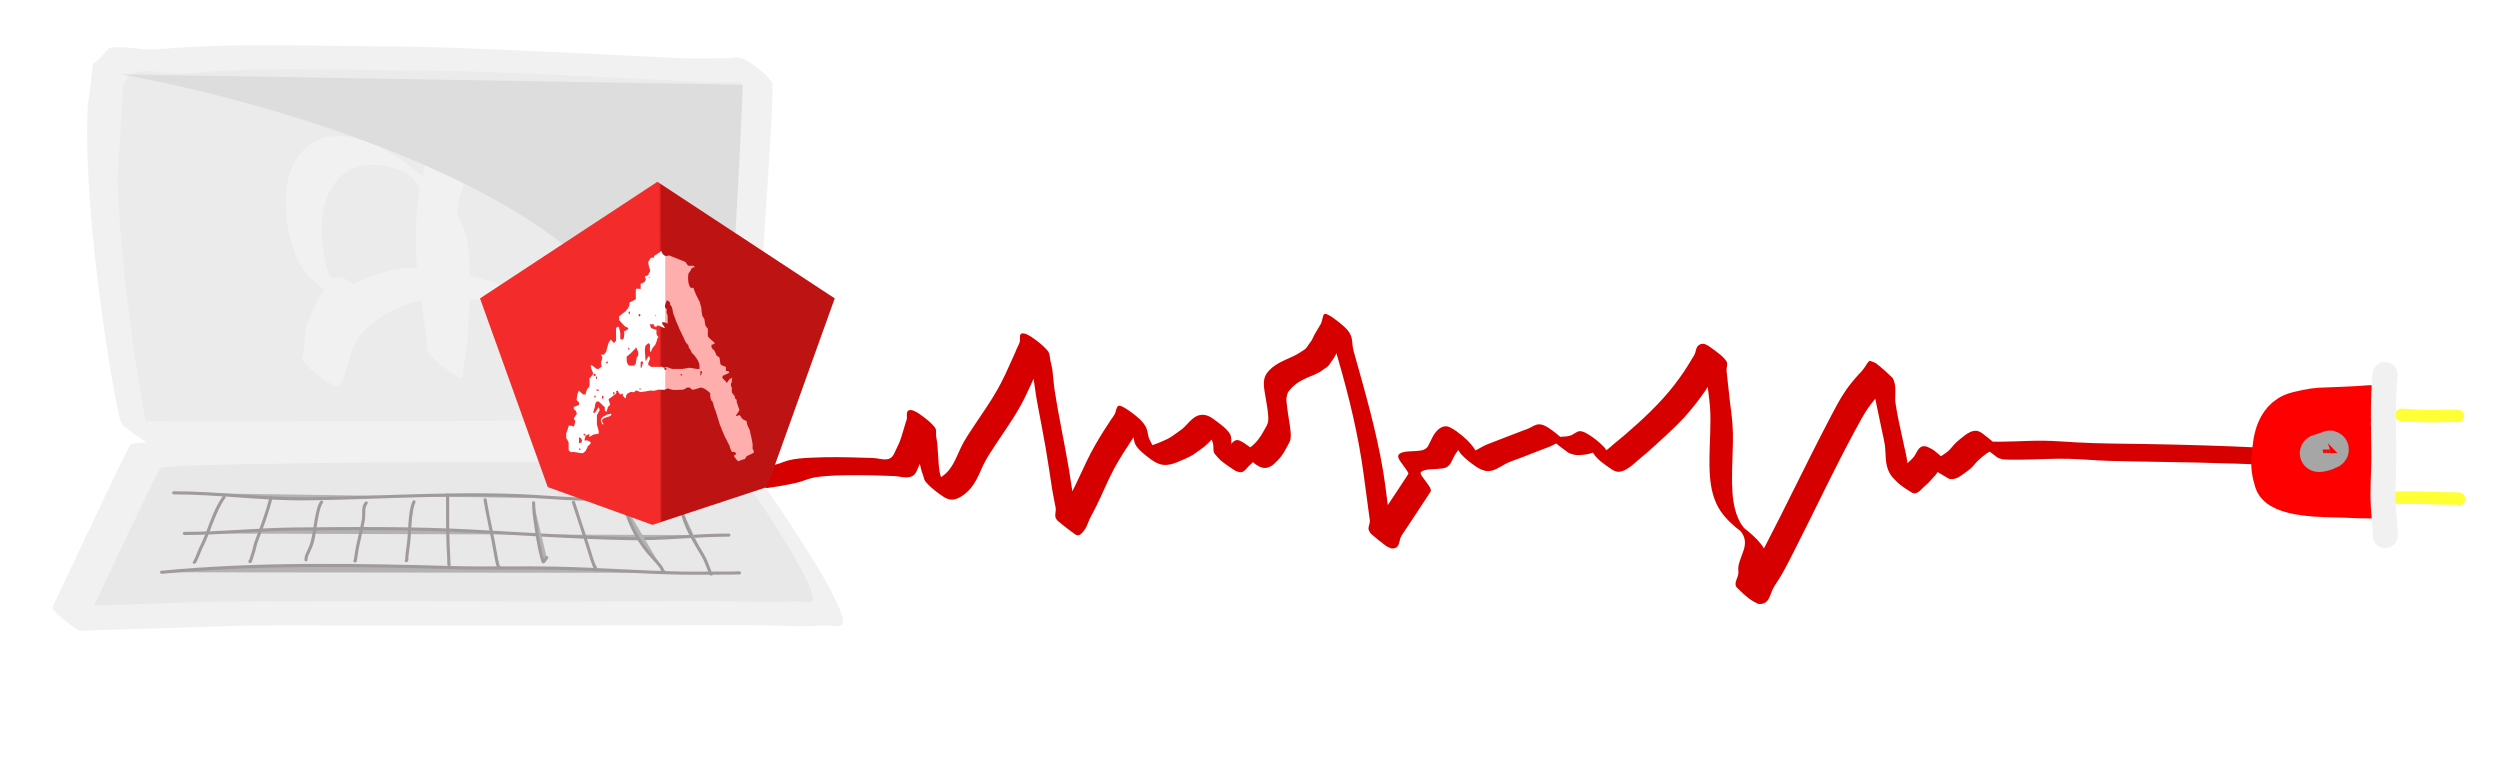 <?xml version="1.0" encoding="UTF-8" standalone="no"?>
<!DOCTYPE svg PUBLIC "-//W3C//DTD SVG 1.1//EN" "http://www.w3.org/Graphics/SVG/1.1/DTD/svg11.dtd">
<!-- Created with Vectornator (http://vectornator.io/) -->
<svg height="100%" stroke-miterlimit="10" style="fill-rule:nonzero;clip-rule:evenodd;stroke-linecap:round;stroke-linejoin:round;" version="1.1" viewBox="0 0 800 250" width="100%" xml:space="preserve" xmlns="http://www.w3.org/2000/svg" xmlns:xlink="http://www.w3.org/1999/xlink">
<defs>
<filter color-interpolation-filters="sRGB" filterUnits="userSpaceOnUse" height="134.044" id="Filter" width="225.316" x="24.873" y="12.466">
<feDropShadow dx="-3.61999e-06" dy="1" flood-color="#000000" flood-opacity="0.631" in="SourceGraphic" result="Shadow" stdDeviation="1.5"/>
</filter>
<filter color-interpolation-filters="sRGB" filterUnits="userSpaceOnUse" height="10.398" id="Filter_2" width="28.112" x="763.439" y="128.772">
<feDropShadow dx="-3.61999e-06" dy="1" flood-color="#000000" flood-opacity="0.631" in="SourceGraphic" result="Shadow" stdDeviation="1.5"/>
</filter>
<filter color-interpolation-filters="sRGB" filterUnits="userSpaceOnUse" height="10.442" id="Filter_3" width="29.459" x="762.42" y="155.235">
<feDropShadow dx="-3.61999e-06" dy="1" flood-color="#000000" flood-opacity="0.631" in="SourceGraphic" result="Shadow" stdDeviation="1.5"/>
</filter>
<filter color-interpolation-filters="sRGB" filterUnits="userSpaceOnUse" height="75.736" id="Filter_4" width="266.984" x="9.773" y="140.148">
<feDropShadow dx="-2.53399e-05" dy="7" flood-color="#000000" flood-opacity="0.631" in="SourceGraphic" result="Shadow" stdDeviation="3.5"/>
</filter>
<filter color-interpolation-filters="sRGB" filterUnits="userSpaceOnUse" height="116.434" id="Filter_5" width="204.992" x="35.723" y="21.784">
<feDropShadow dx="-3.61999e-06" dy="1" flood-color="#bebebe" flood-opacity="0.631" in="SourceGraphic" result="Shadow" stdDeviation="1.5"/>
</filter>
<filter color-interpolation-filters="sRGB" filterUnits="userSpaceOnUse" height="48.64" id="Filter_6" width="51.607" x="717.396" y="121.265">
<feDropShadow dx="-3.61999e-06" dy="1" flood-color="#000000" flood-opacity="0.631" in="SourceGraphic" result="Shadow" stdDeviation="1.5"/>
</filter>
<filter color-interpolation-filters="sRGB" filterUnits="userSpaceOnUse" height="65.578" id="Filter_7" width="14.727" x="755.552" y="113.845">
<feDropShadow dx="-3.61999e-06" dy="1" flood-color="#000000" flood-opacity="0.631" in="SourceGraphic" result="Shadow" stdDeviation="1.5"/>
</filter>
<linearGradient gradientTransform="matrix(0.883 0 0 0.924 81.318 34.374)" gradientUnits="userSpaceOnUse" id="LinearGradient" x1="83.504" x2="211.471" y1="88.823" y2="88.562">
<stop offset="0.495" stop-color="#f32b2b"/>
<stop offset="0.502" stop-color="#be1313"/>
</linearGradient>
<filter color-interpolation-filters="sRGB" filterUnits="userSpaceOnUse" height="115.78" id="Filter_8" width="119.508" x="150.605" y="56.173">
<feDropShadow dx="-3.61999e-06" dy="1" flood-color="#000000" flood-opacity="0.631" in="SourceGraphic" result="Shadow" stdDeviation="1.5"/>
</filter>
<clipPath id="TextBounds">
<rect height="131.612" width="137.091" x="139.818" y="57.448"/>
</clipPath>
<linearGradient gradientTransform="matrix(1 0 0 1 75.179 32.136)" gradientUnits="userSpaceOnUse" id="LinearGradient_2" x1="64.639" x2="201.73" y1="91.118" y2="91.118">
<stop offset="0.532" stop-color="#ffffff"/>
<stop offset="0.534" stop-color="#ffaeae"/>
</linearGradient>
</defs>
<g id="Слой-1">
<path d="M424.094 100.438C423.698 100.388 423.508 100.829 423.406 101.125C423.161 101.835 423.092 102.613 422.812 103.312C422.652 103.715 422.409 104.064 422.188 104.438C421.667 105.316 421.116 106.198 420.625 107.094C420.305 107.678 420.098 108.307 419.75 108.875C419.468 109.335 419.122 109.745 418.812 110.188C418.506 110.626 418.252 111.119 417.875 111.5C417.519 111.86 417.071 112.085 416.656 112.375C415.814 112.964 414.9 113.5 413.969 113.938C410.838 115.409 407.319 116.61 405.281 119.594C403.878 121.648 404.543 124.401 404.906 126.688C405.195 128.505 405.559 130.325 405.75 132.156C405.845 133.069 405.913 134.024 405.781 134.938C405.633 135.966 404.973 136.819 404.5 137.719C403.457 139.705 401.946 141.832 400.062 143.156C399.061 142.378 398.027 141.674 396.906 141.094C395.611 140.424 394.78 141.11 394 142.031C393.992 140.913 394.145 139.762 393.531 138.781C393.013 137.953 392.245 137.165 391.531 136.562C390.399 135.608 389.215 134.722 388 133.875C387.308 133.392 386.378 132.9 385.5 132.781C382.068 132.316 380.541 135.427 378.281 137.281C377.612 137.83 376.857 138.305 376.156 138.812C375.386 139.371 374.627 139.933 373.781 140.375C372.875 140.85 371.902 141.205 370.969 141.625C370.233 141.956 369.487 142.196 368.75 142.438C368.408 141.823 368.107 141.184 367.812 140.562C367.264 139.407 367.335 138.077 366.812 136.906C365.946 134.964 363.779 133.231 362.156 132.031C361.417 131.484 360.667 130.968 359.875 130.5C359.428 130.235 358.96 130.013 358.469 129.844C358.317 129.791 358.127 129.816 357.969 129.844C357.338 129.956 357.058 131.619 356.875 132.125C356.586 132.925 355.965 133.611 355.5 134.312C354.694 135.531 353.904 136.733 353.125 137.969C351.209 141.007 349.41 144.139 347.844 147.375C346.258 150.651 344.802 153.972 343.156 157.219C342.802 154.819 342.434 152.422 342.031 150.031C340.612 141.611 338.77 133.284 337.469 124.844C337.147 122.755 337.06 120.624 336.781 118.531C336.625 117.361 336.282 116.247 336.062 115.094C335.96 114.555 335.98 114.002 335.844 113.469C335.689 112.862 335.371 112.329 334.938 111.875C334.296 111.203 333.616 110.536 332.906 109.938C332.069 109.232 331.181 108.593 330.281 107.969C329.85 107.669 329.4 107.406 328.938 107.156C328.43 106.882 327.722 106.626 327.125 106.688C326.676 106.734 326.47 107.058 326.406 107.469C326.312 108.073 326.469 108.682 326.344 109.281C326.195 109.995 325.699 110.804 325.406 111.469C325.262 111.796 325.144 112.141 325 112.469C324.711 113.124 324.417 113.784 324.125 114.438C322.583 117.89 321.047 121.36 319.188 124.656C316.912 128.689 314.211 132.456 311.656 136.312C310.195 138.519 308.675 140.732 307.531 143.125C306.344 145.609 305.393 148.262 303.656 150.438C302.959 151.311 302.066 152.06 301.125 152.719C301 152.169 300.779 151.648 300.688 151.094C300.071 147.363 300.316 143.517 299.594 139.812C299.384 138.738 299.866 137.594 299.062 136.656C298.545 136.053 298.038 135.457 297.438 134.938C296.362 134.007 295.224 133.164 294.062 132.344C293.61 132.024 293.088 131.782 292.594 131.531C292.067 131.264 291.237 131.054 290.688 131.375C289.845 131.866 290.38 133.481 290.125 134.281C289.958 134.806 289.788 135.318 289.625 135.844C289.048 137.704 288.581 139.588 287.875 141.406C287.49 142.398 286.964 143.314 286.531 144.281C285.935 145.613 285.451 146.74 283.844 146.969C282.696 147.132 281.513 146.787 280.375 146.656C279.017 146.5 277.613 146.514 276.25 146.469C270.626 146.282 264.997 146.175 259.375 146.469C256.968 146.594 254.429 146.729 252.094 147.375C251.179 147.628 250.305 148.014 249.406 148.312C248.448 148.631 247.454 148.847 246.469 149.062C242.539 149.921 238.511 150.408 234.531 150.969C234.273 151.28 235.62 152.819 237.531 154.406C239.442 155.993 241.21 157.03 241.469 156.719C245.463 156.156 249.463 155.674 253.406 154.812C254.407 154.594 255.433 154.386 256.406 154.062C257.952 153.549 259.34 152.963 260.969 152.719C265.389 152.055 269.917 152.08 274.375 152.062C278.32 152.047 282.246 152.19 286.188 152.344C288.068 152.417 290.233 153.27 292 152.312C293.15 151.689 293.417 150.394 293.969 149.312C294.12 149.017 294.208 148.705 294.344 148.406C294.627 149.469 294.777 150.551 295.219 151.594C295.593 152.478 295.595 153.451 296.25 154.219C297.801 156.037 299.755 157.482 301.719 158.844C302.508 159.391 303.491 159.83 304.469 159.875C305.666 159.931 306.804 159.386 307.781 158.75C309.76 157.462 311.204 155.754 312.344 153.688C312.688 153.063 313.042 152.334 313.344 151.688C313.803 150.704 314.219 149.698 314.688 148.719C315.263 147.515 315.949 146.384 316.656 145.25C319.807 140.201 323.416 135.439 326.344 130.25C327.503 128.195 328.51 126.078 329.5 123.938C329.921 123.027 330.33 122.101 330.75 121.188C331.13 123.591 331.398 126.004 331.844 128.406C332.761 133.345 333.724 138.271 334.594 143.219C335.361 147.584 335.964 151.968 336.656 156.344C336.984 158.416 337.44 160.467 337.812 162.531C337.983 163.477 337.55 164.46 337.719 165.406C337.738 165.517 337.755 165.623 337.812 165.719C338.015 166.057 338.199 166.433 338.5 166.688C340.291 168.204 342.155 169.633 344.062 171C344.312 171.179 344.793 171.351 345.156 171.281C345.867 171.145 346.822 169.949 347.188 169.375C347.796 168.419 348.151 167.316 348.594 166.281C348.968 165.409 349.465 164.59 349.906 163.75C350.174 163.241 350.431 162.734 350.688 162.219C352.718 158.141 354.416 153.895 356.562 149.875C358.413 146.41 360.62 143.193 362.75 139.906C362.901 140.732 362.943 141.59 363.375 142.344C363.817 143.115 364.541 143.911 365.156 144.469C365.981 145.217 366.86 145.924 367.75 146.594C368.985 147.523 370.42 148.486 372 148.719C374.096 149.028 376.13 148.186 378 147.344C378.939 146.921 379.931 146.54 380.844 146.062C381.981 145.467 382.958 144.679 384 143.938C384.377 143.669 385 143.246 385.375 142.938C386.231 142.235 386.99 141.445 387.75 140.656C387.918 141.173 388.128 141.685 388.219 142.188C388.409 143.242 388.03 144.437 388.812 145.344C389.469 146.105 390.098 146.894 390.875 147.531C392.244 148.653 393.737 149.626 395.219 150.594C395.528 150.795 396.188 151.013 396.625 151.094C398.004 151.348 398.774 150.005 399.594 149.156C399.99 148.746 400.47 148.438 400.844 148C400.881 147.956 400.932 147.921 400.969 147.875C401.225 148.065 401.427 148.317 401.688 148.5C403.074 149.471 404.369 150.133 406.031 149.5C407.386 148.984 408.344 147.838 409.312 146.812C410.539 145.514 411.286 143.999 412.125 142.438C412.5 141.74 412.857 141.215 412.969 140.438C413.141 139.239 412.997 137.973 412.844 136.781C412.513 134.209 411.964 131.68 411.75 129.094C411.713 128.648 411.588 128.196 411.625 127.75C411.676 127.126 411.839 126.512 412 125.906C412.129 125.421 412.875 124.599 413.219 124.219C414.379 122.934 415.863 122.032 417.406 121.281C419.067 120.474 420.871 119.892 422.469 118.969C422.917 118.709 423.294 118.36 423.719 118.062C424.146 117.763 424.633 117.527 425 117.156C425.386 116.766 425.654 116.262 425.969 115.812C426.281 115.366 426.622 114.933 426.906 114.469C427.187 114.011 427.414 113.521 427.656 113.031C427.897 113.865 428.135 114.698 428.375 115.531C431.833 127.518 434.76 139.683 436.406 152.062C437.047 156.878 437.701 161.716 438.344 166.531C438.474 167.508 437.551 168.971 438.094 169.844C438.322 170.211 438.522 170.618 438.844 170.906C440.3 172.209 441.834 173.435 443.406 174.594C443.889 174.949 444.455 175.157 445 175.406C445.369 175.575 445.841 175.537 446.219 175.438C448.087 174.944 447.616 172.822 448.438 171.5C449.045 170.523 449.707 169.583 450.344 168.625C452.227 165.793 454.097 162.933 455.969 160.094C456.587 159.155 457.213 158.232 457.812 157.281C457.894 157.152 457.893 157.023 457.875 156.875C457.804 156.309 457.457 155.778 457.156 155.312C456.52 154.329 455.743 153.442 455.094 152.469C454.923 152.213 454.785 151.95 454.625 151.688C454.618 151.638 454.628 151.625 454.625 151.594C454.615 151.473 454.577 151.266 454.656 151.156C454.917 150.795 455.405 150.596 455.875 150.469C457.494 150.029 459.229 150.184 460.875 149.969C461.447 149.894 462.055 149.863 462.594 149.656C463.01 149.496 463.353 149.201 463.688 148.906C464.167 148.483 464.501 147.623 464.781 147.062C465.318 145.988 465.905 144.928 466.656 144C466.902 144.509 467.253 145.021 467.625 145.406C468.219 146.023 468.842 146.64 469.5 147.188C470.381 147.92 471.308 148.598 472.25 149.25C473.193 149.903 474.287 150.495 475.438 150.688C478.042 151.124 480.2 149.14 482.406 148.125C483.963 147.409 485.621 146.902 487.219 146.281C489.659 145.334 492.078 144.35 494.531 143.438C495.144 143.21 495.758 143.007 496.344 142.719C496.864 142.463 497.407 142.156 497.969 141.906C499.236 142.897 500.486 143.903 501.812 144.812C502.198 145.077 502.684 145.187 503.125 145.344C503.97 145.644 504.991 145.649 505.875 145.594C507.286 145.506 508.506 145.282 509.719 144.844C510.394 145.842 511.164 146.771 512.094 147.531C513.272 148.494 514.513 149.378 515.781 150.219C516.299 150.562 517.05 150.904 517.719 150.969C518.639 151.058 519.686 150.593 520.469 150.156C522.078 149.257 523.423 147.847 524.844 146.688C525.48 146.168 526.127 145.629 526.75 145.094C528.891 143.253 530.961 141.326 533.031 139.406C535.152 137.439 537.249 135.464 539.188 133.312C541.525 130.718 543.653 127.953 545.656 125.094C545.953 124.671 546.19 124.211 546.469 123.781C546.731 125.871 547.022 127.967 547.188 130.062C547.396 132.702 547.355 135.356 547.281 138C547.179 141.644 546.982 145.291 547.031 148.938C547.088 153.12 547.507 157.483 549.312 161.312C550.704 164.263 552.945 166.618 555.406 168.719C555.914 169.152 556.436 169.536 556.969 169.938C556.991 169.962 556.986 169.984 557 170C557.046 170.054 557.081 170.101 557.125 170.156C557.246 170.309 557.362 170.461 557.469 170.625C557.83 171.183 558.098 171.789 558.25 172.438C558.799 174.783 557.59 176.907 556.875 179.062C556.58 179.952 556.318 180.742 556.25 181.688C556.193 182.48 556.393 183.15 556.219 183.906C555.987 184.91 555.344 185.921 555.375 186.969C555.386 187.328 555.561 187.785 555.812 188.031C557.053 189.248 558.315 190.466 559.688 191.531C560.509 192.169 561.458 192.633 562.375 193.125C562.587 193.239 562.966 193.289 563.219 193.281C566.205 193.189 566.314 190.399 567.375 188.344C568.142 186.857 569.197 185.517 570.031 184.062C571.761 181.045 573.299 177.912 574.875 174.812C581.24 162.297 587.186 149.551 593.906 137.219C595.16 134.918 596.405 132.56 597.906 130.406C598.576 129.446 599.34 128.514 600.094 127.594C600.232 128.26 600.367 128.931 600.5 129.594C601.092 132.544 601.725 135.461 602.344 138.406C602.61 139.672 602.949 140.967 603.125 142.25C603.559 145.413 603.079 148.698 604.781 151.562C604.936 151.823 605.401 152.518 605.594 152.719C606.328 153.485 607.044 154.309 607.875 154.969C609.086 155.93 610.411 156.769 611.719 157.594C612.051 157.804 612.558 157.922 612.969 157.844C613.951 157.658 614.81 156.615 615.469 155.969C615.97 155.477 616.517 155.039 617.031 154.562C617.682 153.959 618.21 153.243 618.812 152.594C619.187 152.191 619.546 151.84 619.844 151.375C619.919 151.257 619.991 151.126 620.062 151C620.153 151.063 620.217 151.162 620.312 151.219C621.399 151.872 622.491 152.53 623.594 153.156C623.693 153.213 623.794 153.228 623.906 153.25C625.639 153.595 627.152 152.517 628.469 151.531C629.159 151.015 629.917 150.54 630.562 149.969C631.481 149.156 632.171 148.119 633.062 147.281C633.903 146.491 634.869 145.741 635.781 145.031C636.063 144.812 636.414 144.718 636.719 144.531C637.538 145.132 638.331 145.783 639.156 146.375C639.387 146.541 639.671 146.619 639.938 146.719C641.03 147.126 642.232 147.09 643.375 147.094C644.547 147.098 645.734 147.107 646.906 147.094C651.908 147.038 656.903 146.691 661.906 146.812C666.211 146.917 670.507 147.348 674.812 147.469C683.994 147.727 693.161 147.801 702.344 148C711.649 148.202 720.954 148.508 730.25 148.969C730.509 148.665 729.209 147.15 727.344 145.562C725.478 143.975 723.759 142.946 723.5 143.25C711.393 142.65 699.275 142.315 687.156 142.094C679.614 141.956 672.032 141.985 664.5 141.562C660.975 141.365 657.47 141.065 653.938 141.031C650.696 141 647.457 141.147 644.219 141.25C642.04 141.319 639.867 141.354 637.688 141.344C636.534 140.393 635.397 139.44 634.188 138.562C633.784 138.27 633.124 137.946 632.562 137.875C631.161 137.697 629.711 138.554 628.656 139.375C627.738 140.09 626.784 140.829 625.938 141.625C624.933 142.569 624.196 143.779 623.094 144.625C622.469 145.104 621.761 145.529 621.094 146C620.376 145.389 619.691 144.753 618.938 144.188C618.313 143.719 617.571 143.384 616.875 143.031C616.518 142.85 616.029 142.774 615.625 142.781C613.834 142.815 613.34 144.998 612.438 146.156C611.823 146.945 611.06 147.59 610.344 148.281C610.322 148.052 610.344 147.822 610.312 147.594C610.066 145.799 609.594 144.021 609.219 142.25C608.291 137.866 607.198 133.47 606.562 129.031C606.248 126.837 606.837 124.562 606.219 122.406C606.088 121.952 605.852 121.138 605.5 120.812C603.861 119.297 602.259 117.708 600.469 116.375C599.847 115.912 599.078 115.72 598.344 115.469C598.106 115.387 597.595 116.166 597.5 116.312C596.797 117.397 596.338 118.143 595.438 119.125C595.144 119.445 594.823 119.741 594.531 120.062C593.195 121.534 591.888 123.149 590.75 124.781C588.641 127.806 586.959 131.177 585.25 134.438C578.125 148.033 571.566 161.891 564.469 175.5C563.231 173.399 561.219 171.564 559.562 170.156C559.155 169.81 558.622 169.39 558.125 169C556.624 167.189 555.718 164.989 555.156 162.719C554.335 159.401 554.24 155.962 554.25 152.562C554.26 148.916 554.477 145.27 554.531 141.625C554.562 139.566 554.537 137.522 554.375 135.469C554.121 132.255 553.593 129.055 553.281 125.844C553.05 123.463 552.765 121.095 552.5 118.719C552.376 117.605 553.121 116.329 552.281 115.344C551.831 114.815 551.407 114.258 550.875 113.812C549.544 112.698 548.146 111.677 546.719 110.688C546.369 110.445 545.955 110.289 545.562 110.125C544.752 109.787 543.678 110.187 543.188 110.875C542.602 111.695 542.667 112.767 542.156 113.625C540.729 116.022 539.293 118.39 537.656 120.656C537.107 121.417 536.479 122.288 535.906 123.031C531.202 129.14 525.458 134.422 519.625 139.438C518.557 140.356 517.45 141.216 516.375 142.125C515.588 142.791 514.852 143.51 514 144.094C513.754 143.713 513.589 143.339 513.188 142.938C511.682 141.431 509.993 140.024 508.156 138.938C507.527 138.565 506.498 137.972 505.656 137.969C504.495 137.965 503.524 139.094 502.438 139.406C501.435 139.694 500.304 139.749 499.219 139.781C499.17 139.738 499.142 139.667 499.094 139.625C498.284 138.926 497.427 138.255 496.562 137.625C495.454 136.818 493.924 135.738 492.438 135.781C491.302 135.814 490.298 136.547 489.312 137.031C488.737 137.314 488.133 137.495 487.531 137.719C484.024 139.022 480.562 140.426 477.062 141.75C476.265 142.052 475.473 142.352 474.719 142.75C473.856 143.205 473.024 143.711 472.156 144.156C472.116 144.093 472.105 144.033 472.062 143.969C470.488 141.552 468.526 139.801 466.156 138.062C465.505 137.585 464.799 137.205 464.094 136.812C462.001 135.647 460.08 137.226 458.938 138.969C458.292 139.953 457.873 141.064 457.312 142.094C457.096 142.492 456.932 142.948 456.594 143.25C456.288 143.523 455.946 143.791 455.562 143.938C455.06 144.13 454.503 144.182 453.969 144.25C452.561 144.43 451.123 144.343 449.719 144.562C449.084 144.661 448.416 144.822 447.875 145.188C446.83 145.893 447.828 147.212 448.312 147.938C448.628 148.411 448.978 148.853 449.312 149.312C449.535 149.618 449.749 149.942 449.969 150.25C450.119 150.461 450.842 151.401 450.656 151.688C448.496 155.018 446.288 158.317 444.094 161.625C443.615 157.869 443.168 154.112 442.531 150.375C440.378 137.73 436.832 125.456 433.375 113.125C433.177 112.42 432.969 111.726 432.875 111C432.715 109.765 432.742 108.554 432.281 107.375C431.81 106.169 430.746 105.027 429.781 104.219C428.71 103.322 427.643 102.427 426.5 101.625C425.891 101.198 425.231 100.858 424.562 100.531C424.419 100.461 424.253 100.457 424.094 100.438Z" fill="#d70000" fill-rule="nonzero" opacity="1" stroke="none"/>
<g filter="url(#Filter)">
<path d="M34.553 24.236C27.622 53.306 42.169 138.481 43.611 138.557C49.162 138.852 228.634 138.683 229.758 137.374C231.343 135.529 239.346 86.329 239.237 80.314C239.207 78.69 243.272 23.989 242.18 22.823C241.115 21.684 239.133 22.499 237.603 22.474C233.539 22.405 229.472 22.643 225.408 22.542C220.126 22.41 214.853 21.989 209.573 21.777C181.371 20.649 153.434 18.787 125.185 18.651C101.601 18.538 78.418 17.528 54.878 19.604C46.768 20.319 36.605 15.633 34.553 24.236Z" fill="#ebebeb" fill-rule="evenodd" opacity="1" stroke="none"/>
<path d="M83.281 14.469C75.228 14.492 67.168 14.656 59.125 15.125C56.671 15.268 54.231 15.464 51.781 15.656C50.619 15.747 49.448 15.851 48.281 15.844C44.202 15.819 40.077 14.761 36 15.219C33.842 15.461 35.997 15.204 29.75 20.531C29.748 20.534 29.752 20.559 29.75 20.562C27.974 36.469 28.144 31.135 27.969 36.469C27.762 42.758 27.912 49.06 28.219 55.344C29.054 72.451 31.035 89.493 33.5 106.438C34.495 113.281 35.551 120.112 36.844 126.906C37.223 128.902 37.614 130.9 38.094 132.875C38.265 133.581 38.4 134.614 38.844 135.219C39.19 135.691 39.477 136.232 39.938 136.594C42.523 138.625 45.242 140.492 47.938 142.375C48.088 142.48 49.228 142.434 49.438 142.438C50.785 142.457 52.121 142.46 53.469 142.469C58.697 142.501 63.928 142.493 69.156 142.5C89.458 142.528 109.761 142.495 130.062 142.438C157.261 142.361 184.46 142.274 211.656 141.906C217.292 141.83 222.928 141.77 228.562 141.594C230.056 141.547 231.541 141.48 233.031 141.375C233.397 141.349 234.207 141.413 234.5 141.125C234.892 140.74 235.023 139.873 235.156 139.375C236.018 136.161 236.605 132.86 237.219 129.594C238.086 124.983 238.886 120.378 239.656 115.75C241.234 106.265 242.841 96.727 243.812 87.156C243.97 85.608 244.031 84.05 244.125 82.5C244.287 79.815 244.445 77.153 244.625 74.469C245.174 66.259 245.719 58.025 246.219 49.812C246.579 43.895 246.95 37.989 247.125 32.062C247.17 30.546 247.227 29.017 247.156 27.5C247.141 27.173 247.158 26.527 246.938 26.25C246.332 25.488 245.775 24.664 245.062 24C243.752 22.777 242.361 21.641 240.906 20.594C239.936 19.895 238.867 19.343 237.812 18.781C237.543 18.638 237.232 18.58 236.938 18.5C235.779 18.186 234.599 18.561 233.438 18.625C232.306 18.688 231.134 18.613 230 18.625C225.636 18.673 221.3 18.765 216.938 18.562C197.164 17.644 177.404 16.591 157.625 15.781C150.009 15.469 142.371 15.166 134.75 15C125.64 14.801 116.549 14.809 107.438 14.688C99.386 14.58 91.335 14.445 83.281 14.469ZM84.344 22.219C96.53 22.051 108.689 22.264 120.875 22.406C133.204 22.551 145.551 22.656 157.875 23.094C174.272 23.676 190.64 24.598 207.031 25.312C217.039 25.749 227.042 26.526 237.062 26.344C237.187 26.341 237.313 26.345 237.438 26.344C237.394 27.521 237.369 28.699 237.312 29.875C236.942 37.583 236.465 45.299 235.969 53C235.573 59.14 235.156 65.267 234.75 71.406C234.564 74.212 234.503 77.047 234.219 79.844C233.192 89.956 231.468 100.013 229.781 110.031C229.02 114.551 228.238 119.092 227.375 123.594C226.836 126.405 226.304 129.233 225.562 132C225.454 132.405 225.334 132.794 225.188 133.188C225.151 133.286 225.005 133.526 225 133.625C225 133.627 223.788 133.738 223.594 133.75C221.835 133.862 220.073 133.888 218.312 133.938C217.908 133.949 217.498 133.958 217.094 133.969C216.662 133.98 216.244 133.99 215.812 134C215.351 134.011 214.899 134.021 214.438 134.031C203.439 134.27 192.438 134.378 181.438 134.469C146.693 134.756 111.933 134.835 77.188 134.844C68.13 134.846 59.088 134.843 50.031 134.812C48.899 134.809 47.758 134.818 46.625 134.812C46.336 133.323 46.047 131.838 45.781 130.344C44.625 123.847 43.61 117.346 42.688 110.812C40.286 93.806 38.386 76.67 37.719 59.5C37.498 53.816 37.697 59.472 39.344 27.906C40.176 25.771 39.806 26.373 40.219 25.688C42.718 21.54 49.074 22.873 53.031 23.25C54.818 23.42 56.61 23.568 58.406 23.5C61.202 23.394 63.988 23.038 66.781 22.875C72.623 22.535 78.492 22.299 84.344 22.219Z" fill="#f1f1f1" fill-rule="nonzero" opacity="1" stroke="none"/>
</g>
<path d="M768.439 132.772C772.462 133.028 776.595 133.254 780.623 133.14C782.014 133.101 783.403 133.036 784.798 133.052C785.156 133.056 786.766 133.181 786.527 133.09" fill="none" filter="url(#Filter_2)" stroke="#feff34" stroke-linecap="round" stroke-linejoin="round" stroke-width="4"/>
<path d="M767.42 159.252C772.842 159.18 778.282 159.35 783.698 159.54C784.478 159.568 785.5 159.448 786.312 159.544C786.505 159.567 786.876 159.483 786.879 159.677" fill="none" filter="url(#Filter_3)" stroke="#feff34" stroke-linecap="round" stroke-linejoin="round" stroke-width="4"/>
<g filter="url(#Filter_4)">
<path d="M21.578 197.977C21.578 197.977 69.311 196.137 88.016 196.279C105.178 196.41 122.299 196.16 139.455 196.279C150.131 196.353 173.428 196.365 183.826 196.352C206.088 196.323 215.205 196.178 238.21 196.279C245.343 196.311 252.483 196.899 259.605 196.279C261.221 196.139 263.15 196.985 264.46 196.279C269.205 193.726 236.005 146.028 234.846 145.157C232.314 143.252 48.791 143.767 46.58 145.983C45.554 147.012 21.578 197.977 21.578 197.977Z" fill="#e8e8e8" fill-rule="evenodd" opacity="1" stroke="none"/>
<path d="M150.531 140.156C128.755 140.184 106.961 140.292 85.188 140.625C74.599 140.787 64.021 140.901 53.438 141.281C50.569 141.384 47.674 141.492 44.812 141.719C44.201 141.767 42.322 141.786 41.844 142.219C41.441 142.583 41.18 143.313 40.938 143.781C40.395 144.829 39.866 145.88 39.344 146.938C37.585 150.498 35.874 154.076 34.156 157.656C28.314 169.828 34.173 157.655 16.812 194.25C16.477 194.68 18.329 196.695 20.969 198.75C21.03 198.798 21.064 198.828 21.125 198.875C23.562 200.891 25.821 202.212 26.156 201.812C84.353 200.147 64.941 200.386 84.344 200.156C92.799 200.056 101.263 200.173 109.719 200.156C144.248 200.087 178.783 200.222 213.312 200.094C223.718 200.055 234.126 199.969 244.531 200.125C248.1 200.179 251.65 200.334 255.219 200.375C256.413 200.389 257.618 200.396 258.812 200.375C260.009 200.354 261.211 200.293 262.406 200.219C263.189 200.17 264.115 200.069 264.938 200.125C266.081 200.203 267.258 200.56 268.406 200.344C268.877 200.255 269.381 200.083 269.594 199.625C269.923 198.916 269.685 197.994 269.5 197.281C269.115 195.798 268.485 194.356 267.844 192.969C265.163 187.17 261.778 181.695 258.406 176.281C254.407 169.861 250.219 163.548 245.938 157.312C244.338 154.983 242.752 152.663 241.094 150.375C240.233 149.188 239.363 147.781 238.25 146.812C236.901 145.638 235.564 144.438 234.125 143.375C233.16 142.662 232.074 142.126 231.031 141.531C230.413 141.179 229.566 141.125 228.875 141.062C227.464 140.936 226.04 140.871 224.625 140.812C219.874 140.617 215.098 140.546 210.344 140.469C190.401 140.144 170.476 140.131 150.531 140.156ZM158.156 147.812C175.894 147.79 193.639 147.828 211.375 148.031C217.345 148.1 223.313 148.176 229.281 148.344C231.177 148.397 233.074 148.47 234.969 148.562C236.831 151.231 238.689 153.921 240.5 156.625C246.205 165.142 251.907 173.764 256.688 182.844C257.877 185.104 259.089 187.445 259.812 189.906C260.004 190.556 260.39 191.681 259.938 192.312C259.637 192.732 258.885 192.729 258.438 192.719C257.286 192.692 256.191 192.37 255.031 192.438C249.687 192.748 244.381 192.678 239.031 192.531C231.889 192.335 224.739 192.407 217.594 192.406C205.28 192.405 192.97 192.481 180.656 192.5C159.691 192.532 138.715 192.36 117.75 192.406C109.18 192.425 100.633 192.485 92.062 192.469C85.934 192.457 79.785 192.415 73.656 192.5C59.132 192.701 51.462 193.094 30.094 193.781C37.122 178.936 39.139 174.636 43.719 165.094C45.437 161.515 47.148 157.965 48.906 154.406C49.428 153.35 49.959 152.265 50.5 151.219C50.74 150.754 50.953 150.142 51.312 149.75C51.503 149.542 52.97 149.463 53.25 149.438C54.99 149.277 56.755 149.206 58.5 149.125C64.965 148.824 71.436 148.695 77.906 148.562C104.653 148.015 131.405 147.846 158.156 147.812Z" fill="#f1f1f1" fill-rule="nonzero" opacity="1" stroke="none"/>
</g>
<path d="M150.531 37.594C146.133 38.118 142.046 40.056 139.438 44.031C138.29 45.78 137.577 47.783 136.906 49.75C136.158 51.944 135.687 54.206 135.188 56.469C134.202 55.646 133.222 54.783 132.25 54.031C127.679 50.494 122.701 47.258 117.25 45.25C111.024 42.956 103.6 42.435 98.219 46.969C97.127 47.888 96.189 48.956 95.375 50.125C92.526 54.216 91.54 59.273 91.438 64.188C91.323 69.716 92.274 75.353 94.219 80.531C94.966 82.52 95.821 84.575 97.062 86.312C98.213 87.923 99.693 89.346 101.188 90.625C101.998 91.319 102.915 91.95 103.781 92.625C103.746 92.676 103.69 92.731 103.656 92.781C101.976 95.257 100.65 97.928 99.5 100.688C98.896 102.138 98.29 103.63 97.906 105.156C97.51 106.734 97.527 108.416 97.438 110.031C97.397 110.761 97.418 111.562 97.281 112.281C97.2 112.707 97.03 113.117 96.906 113.531C96.564 114.673 96.493 114.897 97.25 115.844C97.428 116.067 97.617 116.291 97.812 116.5C98.22 116.935 98.623 117.348 99.062 117.75C99.859 118.479 100.686 119.203 101.531 119.875C102.96 121.01 104.45 122.057 106.031 122.969C106.308 123.128 106.586 123.271 106.875 123.406C107.018 123.473 107.165 123.538 107.312 123.594C107.371 123.616 107.546 123.698 107.5 123.656C107.615 123.707 107.817 123.712 107.906 123.719C108.501 123.761 108.923 122.9 109.125 122.531C109.213 122.37 109.296 122.197 109.375 122.031C109.461 121.849 109.547 121.655 109.625 121.469C109.71 121.267 109.797 121.079 109.875 120.875C111.349 117.013 111.966 112.754 114 109.125C115.169 107.039 117.275 105.11 119.094 103.594C123.571 99.861 129.021 97.403 134.688 96.062C135.142 98.852 135.558 101.646 135.969 104.438C136.215 106.116 136.454 107.812 136.625 109.5C136.658 109.826 136.665 110.141 136.688 110.469C136.683 110.512 136.692 110.55 136.688 110.594C136.52 112.102 136.394 112.157 137.438 113.344C137.685 113.626 137.952 113.923 138.219 114.188C138.734 114.698 139.232 115.182 139.781 115.656C140.616 116.378 141.464 117.084 142.344 117.75C143.672 118.757 144.78 119.512 146.188 120.281C146.534 120.471 146.903 120.623 147.281 120.75C147.416 120.795 147.547 120.827 147.688 120.844C147.693 120.849 147.713 120.839 147.719 120.844C147.894 120.95 148.139 120.709 148.188 120.562C148.279 120.284 148.166 119.954 148.156 119.625C148.242 119.056 148.323 118.357 148.375 117.875C148.484 116.871 148.581 115.844 148.719 114.844C149.132 111.842 149.656 108.872 149.844 105.844C150.052 102.48 150.079 99.087 150.219 95.719C150.221 95.667 150.217 95.614 150.219 95.562C151.51 95.764 152.811 95.9 154.094 96.125C158.772 96.945 163.438 97.935 167.969 99.375C170.674 100.235 173.301 101.305 175.875 102.5C176.587 102.83 177.272 103.171 177.969 103.531C178.113 103.606 178.266 103.665 178.406 103.75C178.741 103.978 179.07 104.214 179.406 104.438C179.599 104.358 179.361 103.339 178.875 102.156C178.389 100.973 177.849 100.077 177.656 100.156C178.651 102.628 178.949 103.089 178.656 102.625C178.062 101.683 177.637 100.601 177 99.688C176.818 99.427 176.481 99.336 176.219 99.156C175.945 98.969 175.681 98.78 175.406 98.594C174.715 98.125 174.014 97.671 173.312 97.219C171.406 95.989 169.366 94.987 167.312 94.031C164.966 92.94 162.565 91.927 160.125 91.062C156.935 89.933 153.676 89.083 150.375 88.344C150.375 84.741 150.221 81.139 149.594 77.594C149.331 76.109 149.02 74.637 148.5 73.219C147.887 71.545 147.013 69.956 146.062 68.406C146.853 63.916 147.916 59.456 149.688 55.25C152.851 47.739 161.112 45.616 168.531 47.062C169.873 47.324 171.189 47.738 172.469 48.25C173.035 49.114 173.575 49.996 174.062 50.906C175.561 53.705 176.717 56.691 177.562 59.75C180.298 69.645 180.43 80.057 180.156 90.25C180.077 93.191 179.955 96.123 179.844 99.062C179.798 100.281 179.726 101.5 179.688 102.719C179.675 103.114 180.05 103.944 179.656 103.906C179.11 103.854 179.658 103.909 179.625 105.094C179.233 105.612 181.508 107.968 184.688 110.375C187.867 112.782 190.764 114.331 191.156 113.812C191.35 106.841 191.768 99.776 191.781 92.75C191.795 85.724 191.409 78.726 189.938 71.844C188.184 63.641 184.728 55.635 178.562 49.781C176.8 48.108 174.917 46.546 172.969 45.094C171.372 43.903 169.719 42.788 168 41.781C166.58 40.949 165.116 40.19 163.594 39.562C159.657 37.94 154.929 37.069 150.531 37.594ZM120.469 52.719C124.387 52.948 128.326 54.341 131.469 56.438C131.486 56.453 131.489 56.459 131.5 56.469C131.584 56.548 131.638 56.637 131.719 56.719C131.853 56.854 131.995 56.986 132.125 57.125C132.488 57.513 132.786 57.837 133.125 58.25C133.599 58.828 133.951 59.509 134.375 60.125C132.935 68.564 132.761 77.237 133.406 85.781C132.967 85.773 132.534 85.709 132.094 85.719C125.56 85.864 119.039 87.771 113.281 91C112.125 90.302 110.956 89.604 109.781 88.938C109.344 88.69 108.599 88.744 108.125 88.844C108.075 88.854 108.05 88.925 108 88.938C107.363 88.898 106.722 88.879 106.062 88.812C105.936 88.8 105.814 88.763 105.688 88.75C105.522 88.31 105.305 87.883 105.156 87.438C103.302 81.87 102.518 75.786 103.125 69.938C103.478 66.537 104.327 63.139 106.094 60.188C107.029 58.625 108.198 57.176 109.594 56C112.661 53.416 116.55 52.49 120.469 52.719Z" fill="#f1f1f1" fill-rule="nonzero" opacity="1" stroke="none"/>
<path d="M230.346 134.218C230.325 134.35 206.711 91.915 162.231 66.106C109.778 35.67 38.723 23.784 38.723 23.784L237.715 27.12C237.715 27.12 234.298 110.114 230.346 134.218Z" fill="#dddddd" fill-rule="evenodd" filter="url(#Filter_5)" stroke="none"/>
<g opacity="1">
<path d="M55.579 157.701C69.832 157.701 84.067 159.802 98.343 159.615C124.071 159.279 149.812 157.234 175.546 159.158C188.102 160.097 200.919 159.821 213.515 159.821C217.431 159.821 221.334 160.022 225.248 160.113C226.754 160.148 228.269 160.301 229.773 160.365C229.894 160.371 230.438 160.4 230.29 160.247" fill="#b3b3b3" fill-rule="evenodd" opacity="1" stroke="#a09b9a" stroke-linecap="round" stroke-linejoin="round" stroke-width="1"/>
<path d="M59.01 170.704C70.766 170.704 82.578 169.41 94.322 169.287C113.284 169.089 132.55 168.943 151.487 169.979C168.197 170.894 184.895 172.05 201.637 172.359C212.201 172.554 222.717 171.236 233.243 171.236" fill="#b3b3b3" fill-rule="evenodd" opacity="1" stroke="#a09b9a" stroke-linecap="round" stroke-linejoin="round" stroke-width="1"/>
<path d="M51.713 183.132C82.808 180.144 114.33 180.798 145.499 181.642C156.266 181.934 167.047 181.593 177.817 181.816C191.12 182.091 204.358 183.119 217.66 183.383C222.016 183.47 226.383 183.383 230.741 183.383C231.98 183.383 233.22 183.395 234.459 183.383C234.886 183.379 235.311 183.338 235.737 183.327C236.148 183.317 236.839 183.327 236.554 183.327" fill="#b3b3b3" fill-rule="evenodd" opacity="1" stroke="#a09b9a" stroke-linecap="round" stroke-linejoin="round" stroke-width="1"/>
<path d="M143.242 158.381C143.242 163.709 143.192 169.116 143.397 174.439C143.453 175.882 143.564 177.318 143.611 178.762C143.614 178.869 143.583 181.243 143.731 180.681" fill="#b3b3b3" fill-rule="evenodd" opacity="1" stroke="#a09b9a" stroke-linecap="round" stroke-linejoin="round" stroke-width="1"/>
<path d="M155.223 159.917C156.183 165.76 157.64 171.547 158.577 177.373C158.71 178.196 159.337 182.121 159.94 181.65" fill="#b3b3b3" fill-rule="evenodd" opacity="1" stroke="#a09b9a" stroke-linecap="round" stroke-linejoin="round" stroke-width="1"/>
<path d="M170.746 160.891C170.833 162.641 170.826 163.596 171.054 165.207C171.696 169.743 172.36 175.221 173.742 179.671C173.917 180.233 174.552 178.84 174.951 178.418" fill="#b3b3b3" fill-rule="evenodd" opacity="1" stroke="#a09b9a" stroke-linecap="round" stroke-linejoin="round" stroke-width="1"/>
<path d="M183.504 160.712C185.03 165.496 186.679 170.234 188.157 175.036C188.363 175.706 190.32 182.278 190.502 181.512" fill="#b3b3b3" fill-rule="evenodd" opacity="1" stroke="#a09b9a" stroke-linecap="round" stroke-linejoin="round" stroke-width="1"/>
<path d="M199.623 161.119C201.214 167.607 204.516 173.877 209.113 178.612C210.007 179.533 210.85 180.553 211.609 181.598C211.921 182.027 212.1 183.305 212.476 182.936" fill="#b3b3b3" fill-rule="evenodd" opacity="1" stroke="#a09b9a" stroke-linecap="round" stroke-linejoin="round" stroke-width="1"/>
<path d="M218.091 162.77C218.976 168.316 222.286 173.235 225.035 177.955C225.752 179.186 226.207 180.562 226.756 181.883C227.006 182.484 227.561 184.26 227.651 183.612" fill="#b3b3b3" fill-rule="evenodd" opacity="1" stroke="#a09b9a" stroke-linecap="round" stroke-linejoin="round" stroke-width="1"/>
<path d="M132.487 160.582C130.9 163.988 131.268 170.667 130.637 174.537C130.448 175.699 130.368 176.893 130.204 178.062C130.142 178.498 130.293 179.677 129.992 179.366" fill="#b3b3b3" fill-rule="evenodd" opacity="1" stroke="#a09b9a" stroke-linecap="round" stroke-linejoin="round" stroke-width="1"/>
<path d="M117.194 160.943C115.978 162.269 116.585 164.549 116.274 166.35C115.809 169.039 115.143 171.519 114.577 174.159C114.302 175.446 114.067 176.736 113.899 178.043C113.852 178.413 113.662 179.89 113.593 179.475" fill="#b3b3b3" fill-rule="evenodd" opacity="1" stroke="#a09b9a" stroke-linecap="round" stroke-linejoin="round" stroke-width="1"/>
<path d="M102.908 160.652C101.135 163.038 100.87 170.726 99.734 174.109C99.398 175.108 98.509 176.912 98.14 177.767C98.012 178.064 97.855 179.465 97.921 179.101" fill="#b3b3b3" fill-rule="evenodd" opacity="1" stroke="#a09b9a" stroke-linecap="round" stroke-linejoin="round" stroke-width="1"/>
<path d="M86.706 159.256C85.499 164.157 83.801 168.611 82.012 173.279C81.474 174.681 81.357 176.143 80.805 177.533C80.53 178.224 79.988 180.358 79.988 179.61" fill="#b3b3b3" fill-rule="evenodd" opacity="1" stroke="#a09b9a" stroke-linecap="round" stroke-linejoin="round" stroke-width="1"/>
<path d="M71.683 159.113C68.332 163.64 66.911 170.398 64.2 175.476C64.136 175.595 62.441 179.969 62.188 179.969" fill="#b3b3b3" fill-rule="evenodd" opacity="1" stroke="#a09b9a" stroke-linecap="round" stroke-linejoin="round" stroke-width="1"/>
</g>
<path d="M758.332 129.265C752.936 129.729 747.51 129.82 742.099 130.07C740.354 130.15 735.033 131.173 733.376 131.905C726.499 134.941 726.844 144.223 726.53 146.331C726.141 148.931 726.648 151.661 727.424 154.161C729.156 159.747 744.26 159.468 749.652 159.63C752.115 159.704 754.597 159.894 757.058 159.864C757.983 159.853 757.59 159.852 759.209 159.905C759.381 159.91 760.206 159.815 759.957 159.818" fill="#ff0000" fill-rule="evenodd" filter="url(#Filter_6)" stroke="#ff0000" stroke-linecap="round" stroke-linejoin="round" stroke-width="12"/>
<path d="M763.23 119.845C762.328 128.659 762.838 137.614 762.82 146.46C762.809 151.493 762.372 156.513 762.638 161.547C762.813 164.867 763.235 168.105 763.279 171.423" fill="none" filter="url(#Filter_7)" stroke="#f1f1f1" stroke-linecap="round" stroke-linejoin="round" stroke-width="8"/>
<path d="M745.494 144.009C745.712 144.009 745.569 143.595 745.569 143.847L741.937 145.01C741.937 145.262 744.648 144.478 744.43 144.478C744.43 144.478 743.8 144.717 743.8 144.465L743.8 144.465C743.8 144.213 745.494 144.009 745.494 144.009Z" fill="#5e5e5e" fill-rule="evenodd" opacity="1" stroke="#a6a6a6" stroke-linecap="round" stroke-linejoin="round" stroke-width="12"/>
<g opacity="1">
<path d="M210.359 58.173L153.605 95.484L175.283 155.855L208.783 167.953L245.435 155.855L267.113 95.484L210.359 58.173Z" fill="url(#LinearGradient)" fill-rule="nonzero" filter="url(#Filter_8)" stroke="none"/>
<path clip-path="url(#TextBounds)" d="M234.958 145.587C235.023 145.587 235.12 145.555 235.25 145.49C235.379 145.425 235.477 145.393 235.541 145.393L235.541 145.198L235.541 145.004C235.477 144.939 235.379 144.874 235.25 144.809C235.12 144.745 235.023 144.68 234.958 144.615C234.893 144.55 234.747 144.55 234.52 144.615C234.294 144.68 234.18 144.68 234.18 144.615C234.18 144.55 234.148 144.453 234.083 144.323C234.018 144.193 233.953 144.064 233.888 143.934C233.824 143.869 233.726 143.626 233.597 143.205C233.467 142.784 233.402 142.54 233.402 142.476C233.273 142.346 233.062 141.957 232.77 141.309C232.478 140.661 232.268 140.272 232.138 140.142C232.138 140.077 232.057 139.899 231.895 139.607C231.733 139.315 231.652 139.137 231.652 139.072C231.652 139.007 231.587 138.829 231.457 138.538C231.328 138.246 231.198 137.954 231.069 137.662C230.939 137.371 230.825 137.079 230.728 136.787C230.631 136.496 230.55 136.317 230.485 136.252C230.42 136.123 230.323 135.831 230.193 135.377C230.064 134.924 229.918 134.437 229.756 133.919C229.594 133.4 229.432 132.898 229.27 132.412C229.108 131.925 228.994 131.553 228.929 131.293C228.864 131.293 228.767 131.066 228.638 130.613L228.443 130.029C228.443 129.9 228.394 129.689 228.297 129.397C228.2 129.105 228.119 128.895 228.054 128.765L228.054 128.473C227.989 128.473 227.908 128.425 227.811 128.328C227.714 128.23 227.633 128.149 227.568 128.084C227.503 127.955 227.438 127.712 227.373 127.355C227.309 126.999 227.276 126.756 227.276 126.626L227.276 125.848C227.211 125.718 227.001 125.524 226.644 125.265C226.288 125.005 226.045 124.811 225.915 124.681C225.785 124.552 225.51 124.406 225.088 124.244C224.667 124.082 224.424 124 224.359 124C224.229 124 223.824 124.114 223.144 124.341C222.463 124.568 222.09 124.681 222.025 124.681L221.734 124.681L221.442 124.681C221.377 124.681 221.264 124.584 221.102 124.389C220.94 124.195 220.794 124.065 220.664 124L220.275 124L219.886 124C219.757 124.065 219.546 124.195 219.254 124.389C218.962 124.584 218.752 124.681 218.622 124.681C218.557 124.681 218.298 124.697 217.844 124.73C217.39 124.762 217.066 124.778 216.872 124.778L215.705 124.778C215.446 124.778 215.219 124.746 215.024 124.681C214.895 124.681 214.652 124.616 214.295 124.487C213.938 124.357 213.728 124.292 213.663 124.292C213.598 124.292 213.452 124.357 213.225 124.487C212.999 124.616 212.853 124.681 212.788 124.681C212.723 124.746 212.399 124.762 211.815 124.73C211.232 124.697 210.876 124.681 210.746 124.681C210.681 124.681 210.503 124.73 210.211 124.827C209.919 124.924 209.709 124.973 209.579 124.973C209.449 125.038 209.174 125.054 208.752 125.021C208.331 124.989 208.088 124.973 208.023 124.973C207.764 125.038 207.245 125.135 206.467 125.265C205.69 125.394 205.203 125.459 205.009 125.459C204.944 125.459 204.75 125.394 204.425 125.265C204.101 125.135 203.874 125.038 203.745 124.973L203.55 124.973L203.453 124.973C203.453 124.973 203.356 125.07 203.161 125.265L202.967 125.459C202.837 125.524 202.61 125.524 202.286 125.459C201.962 125.394 201.768 125.394 201.703 125.459C201.573 125.524 201.362 125.637 201.071 125.799C200.779 125.961 200.601 126.107 200.536 126.237C200.471 126.302 200.406 126.496 200.341 126.82C200.277 127.145 200.244 127.371 200.244 127.501C200.115 127.501 200.082 127.485 200.147 127.452C200.212 127.42 200.179 127.404 200.05 127.404C199.92 127.274 199.774 127.128 199.612 126.966C199.45 126.804 199.369 126.691 199.369 126.626C199.304 126.561 199.272 126.415 199.272 126.188C199.272 125.961 199.304 125.848 199.369 125.848C199.304 125.848 199.158 125.913 198.931 126.042C198.705 126.172 198.559 126.237 198.494 126.237L198.299 126.042L198.105 125.848L197.91 125.459C197.781 125.2 197.716 125.038 197.716 124.973C197.651 124.973 197.603 124.989 197.57 125.021C197.538 125.054 197.489 125.07 197.424 125.07C197.359 125.135 197.262 125.167 197.133 125.167C197.133 125.297 197.165 125.427 197.23 125.556C197.295 125.686 197.262 125.783 197.133 125.848C197.133 125.913 197.1 125.978 197.035 126.042C196.906 126.172 196.808 126.237 196.744 126.237C196.614 126.367 196.306 126.61 195.82 126.966C195.334 127.323 194.993 127.566 194.799 127.696L194.799 127.89L194.799 128.084C194.799 128.084 194.864 128.279 194.993 128.668C195.058 128.862 195.123 129.024 195.188 129.154L195.188 129.446L195.188 129.543C195.188 129.608 195.074 129.738 194.848 129.932C194.621 130.126 194.507 130.256 194.507 130.321C194.507 130.451 194.442 130.694 194.313 131.05C194.183 131.407 194.118 131.65 194.118 131.779C193.989 131.779 193.924 131.747 193.924 131.682C193.664 131.553 193.535 131.423 193.535 131.293L193.535 130.321L191.59 128.473L191.201 128.473L191.007 128.473C191.007 128.473 190.942 128.538 190.812 128.668L190.715 128.765C190.585 128.895 190.488 129.219 190.423 129.738C190.358 130.256 190.294 130.58 190.229 130.71C190.164 130.775 190.083 130.985 189.986 131.342C189.888 131.698 189.84 131.942 189.84 132.071C189.84 132.071 189.905 132.104 190.034 132.168C190.099 132.168 190.164 132.136 190.229 132.071C190.294 132.071 190.358 132.023 190.423 131.925C190.488 131.828 190.585 131.747 190.715 131.682C190.715 131.553 190.845 131.326 191.104 131.002C191.363 130.677 191.525 130.451 191.59 130.321C191.655 130.386 191.72 130.548 191.785 130.807C191.849 131.066 191.882 131.228 191.882 131.293C191.817 131.423 191.671 131.682 191.444 132.071C191.217 132.46 191.071 132.719 191.007 132.849L191.007 134.113L191.007 135.766C191.007 135.896 191.104 136.269 191.298 136.884C191.493 137.5 191.59 137.873 191.59 138.003L191.59 138.294L191.59 138.781C191.396 138.781 191.088 138.829 190.666 138.926C190.245 139.024 189.969 139.072 189.84 139.072C189.71 139.137 189.499 139.267 189.208 139.461C188.916 139.656 188.705 139.785 188.576 139.85L188.576 138.781L188.381 138.975C188.316 139.04 188.252 139.072 188.187 139.072L188.09 139.072C188.09 139.072 187.96 139.137 187.701 139.267C187.571 139.332 187.474 139.364 187.409 139.364C187.344 139.559 187.263 139.85 187.166 140.239C187.069 140.628 187.02 140.887 187.02 141.017C187.085 140.952 187.263 140.92 187.555 140.92C187.846 140.92 188.025 140.952 188.09 141.017C188.219 141.017 188.414 141.098 188.673 141.26C188.932 141.422 189.062 141.568 189.062 141.698C189.062 141.827 188.916 142.038 188.624 142.33C188.333 142.621 188.154 142.767 188.09 142.767C188.09 142.897 187.992 143.156 187.798 143.545C187.603 143.934 187.474 144.161 187.409 144.226C187.344 144.356 187.198 144.501 186.971 144.663C186.744 144.826 186.631 144.939 186.631 145.004L186.242 145.004L185.756 145.004C185.691 144.939 185.351 144.874 184.735 144.809C184.119 144.745 183.746 144.68 183.617 144.615C183.552 144.615 183.357 144.631 183.033 144.663C182.709 144.696 182.515 144.68 182.45 144.615C182.45 144.55 182.369 144.453 182.207 144.323C182.045 144.193 181.964 144.064 181.964 143.934L181.964 141.698C181.964 141.568 181.85 141.309 181.623 140.92C181.396 140.531 181.25 140.272 181.186 140.142L181.186 139.461L181.186 138.781C181.186 138.651 181.25 138.44 181.38 138.149C181.51 137.857 181.575 137.646 181.575 137.517C181.639 137.452 181.72 137.257 181.818 136.933C181.915 136.609 181.964 136.382 181.964 136.252L182.45 136.155C182.45 136.155 182.515 136.188 182.644 136.252L182.839 136.252C182.968 136.252 183.114 136.301 183.276 136.398C183.438 136.496 183.552 136.544 183.617 136.544C183.681 136.414 183.779 136.123 183.908 135.669C184.038 135.215 184.103 134.924 184.103 134.794C184.103 134.729 184.022 134.583 183.86 134.356C183.698 134.129 183.617 133.984 183.617 133.919C183.617 133.854 183.762 133.611 184.054 133.189C184.346 132.768 184.524 132.525 184.589 132.46C184.589 132.395 184.54 132.217 184.443 131.925C184.346 131.634 184.232 131.423 184.103 131.293C183.973 131.228 183.876 131.164 183.811 131.099C183.681 130.969 183.617 130.904 183.617 130.904L183.617 130.71L183.617 130.321C183.617 130.256 183.681 130.191 183.811 130.126C183.941 130.062 184.038 130.029 184.103 130.029C184.232 129.964 184.443 129.883 184.735 129.786C185.027 129.689 185.205 129.608 185.27 129.543L185.27 129.154L185.27 128.765C185.205 128.7 185.075 128.587 184.881 128.425C184.686 128.263 184.589 128.149 184.589 128.084C184.524 128.02 184.492 127.955 184.492 127.89L184.492 127.696L184.589 127.404C184.589 127.274 184.621 127.015 184.686 126.626C184.751 126.237 184.816 125.978 184.881 125.848C184.881 125.783 184.929 125.654 185.027 125.459C185.124 125.265 185.205 125.103 185.27 124.973C185.334 125.103 185.545 125.313 185.902 125.605C186.258 125.897 186.501 126.107 186.631 126.237L187.02 126.237L187.409 126.237C187.409 126.042 187.457 125.767 187.555 125.41C187.652 125.054 187.733 124.811 187.798 124.681L188.09 124.292C188.414 123.968 188.576 123.774 188.576 123.709C188.641 123.449 188.673 122.996 188.673 122.347C188.673 121.699 188.641 121.278 188.576 121.083C188.9 120.954 189.062 120.792 189.062 120.597C189.127 120.532 189.192 120.451 189.256 120.354C189.321 120.257 189.418 120.143 189.548 120.014C189.678 119.884 189.775 119.754 189.84 119.625C189.84 119.56 189.791 119.414 189.694 119.187C189.597 118.96 189.548 118.814 189.548 118.75C189.483 118.685 189.386 118.474 189.256 118.118C189.127 117.761 189.062 117.518 189.062 117.388L189.062 116.999L189.062 116.708C189.062 116.772 189.127 116.837 189.256 116.902C189.386 116.967 189.483 116.999 189.548 116.999C189.678 117.129 189.937 117.324 190.326 117.583C190.715 117.842 190.942 118.004 191.007 118.069L191.201 118.069L191.59 118.069C191.655 117.939 191.785 117.81 191.979 117.68C192.173 117.55 192.336 117.453 192.465 117.388C192.465 117.259 192.433 116.951 192.368 116.465C192.303 115.978 192.336 115.67 192.465 115.541C192.465 115.476 192.498 115.363 192.562 115.2C192.627 115.038 192.66 114.925 192.66 114.86C192.66 114.795 192.676 114.714 192.708 114.617C192.741 114.52 192.757 114.439 192.757 114.374L192.66 114.082L192.465 113.791C192.336 113.726 192.271 113.628 192.271 113.499L193.146 113.499C193.276 113.434 193.421 113.288 193.583 113.061C193.745 112.834 193.859 112.689 193.924 112.624C193.924 112.559 194.021 112.219 194.215 111.603C194.41 110.987 194.507 110.614 194.507 110.484C194.507 110.355 194.588 110.112 194.75 109.755C194.912 109.399 195.058 109.156 195.188 109.026L195.382 108.831C195.447 108.767 195.48 108.702 195.48 108.637L196.452 109.804L197.133 109.026L197.133 104.942L197.716 104.553C197.975 104.553 198.105 104.683 198.105 104.942C198.17 105.072 198.251 105.363 198.348 105.817C198.445 106.271 198.494 106.595 198.494 106.789L198.494 108.248C198.494 108.507 198.624 108.637 198.883 108.637L198.98 108.637L199.369 108.637C199.434 108.572 199.499 108.442 199.564 108.248C199.628 108.054 199.661 107.924 199.661 107.859C199.726 107.729 199.758 107.421 199.758 106.935C199.758 106.449 199.726 106.141 199.661 106.012C199.79 106.012 199.952 105.947 200.147 105.817C200.341 105.687 200.471 105.623 200.536 105.623C200.73 105.428 200.892 105.331 201.022 105.331L201.022 105.136L201.022 104.942C200.892 104.877 200.73 104.796 200.536 104.699C200.341 104.602 200.179 104.553 200.05 104.553C200.05 104.488 200.001 104.423 199.904 104.359C199.807 104.294 199.726 104.229 199.661 104.164C199.596 104.034 199.385 103.791 199.029 103.435C198.672 103.078 198.494 102.868 198.494 102.803L198.105 102.414L198.105 101.928L198.105 101.247C198.105 101.182 198.154 101.133 198.251 101.101C198.348 101.069 198.429 101.02 198.494 100.955C198.559 100.826 198.802 100.615 199.223 100.323C199.645 100.031 199.92 99.821 200.05 99.691C200.179 99.691 200.293 99.594 200.39 99.399C200.487 99.205 200.536 99.075 200.536 99.01C200.601 99.01 200.666 98.978 200.73 98.913C200.86 98.784 200.957 98.719 201.022 98.719C201.022 98.589 201.087 98.378 201.217 98.087C201.346 97.795 201.411 97.617 201.411 97.552C201.411 97.422 201.427 97.26 201.46 97.066C201.492 96.871 201.508 96.742 201.508 96.677C201.768 96.677 201.962 96.612 202.092 96.482C202.286 96.353 202.562 96.207 202.918 96.045C203.275 95.883 203.453 95.769 203.453 95.704L203.453 92.787C203.453 92.528 203.55 92.398 203.745 92.398C203.874 92.334 204.101 92.334 204.425 92.398C204.75 92.463 204.944 92.496 205.009 92.496L205.009 90.745C205.333 90.745 205.592 90.648 205.787 90.454C205.981 90.454 206.159 90.324 206.322 90.065C206.484 89.805 206.597 89.611 206.662 89.481L206.467 88.8C206.403 88.736 206.37 88.606 206.37 88.412C206.435 88.412 206.613 88.363 206.905 88.266C207.197 88.168 207.375 88.087 207.44 88.023C207.44 87.958 207.505 87.779 207.634 87.488C207.764 87.196 207.894 86.985 208.023 86.856L208.023 86.661L208.023 86.467C208.023 86.402 207.975 86.24 207.877 85.981C207.78 85.721 207.699 85.446 207.634 85.154C207.569 84.862 207.521 84.587 207.488 84.328C207.456 84.068 207.44 83.906 207.44 83.841C207.44 83.712 207.569 83.485 207.829 83.161C208.088 82.837 208.25 82.61 208.315 82.48L209.19 82.48C209.19 82.35 209.222 82.221 209.287 82.091C209.352 81.961 209.449 81.832 209.579 81.702C209.709 81.637 209.919 81.524 210.211 81.362C210.503 81.2 210.681 81.054 210.746 80.924C210.876 80.924 211.021 80.843 211.183 80.681C211.345 80.519 211.491 80.373 211.621 80.244C211.621 80.438 211.734 80.714 211.961 81.07C212.188 81.427 212.366 81.637 212.496 81.702C212.626 81.832 212.885 81.897 213.274 81.897C213.663 81.897 213.922 81.832 214.052 81.702L219.4 83.841C219.4 83.971 219.481 84.117 219.643 84.279C219.805 84.441 219.919 84.587 219.983 84.716C219.983 84.781 220.016 84.846 220.081 84.911C220.145 84.976 220.21 85.008 220.275 85.008C220.405 85.073 220.697 85.089 221.15 85.057C221.604 85.024 221.863 85.008 221.928 85.008C221.928 85.073 221.961 85.138 222.025 85.203C222.155 85.332 222.252 85.397 222.317 85.397C222.382 85.397 222.414 85.43 222.414 85.494C222.285 85.494 222.123 85.511 221.928 85.543C221.734 85.575 221.604 85.656 221.539 85.786C221.41 85.786 221.296 85.883 221.199 86.078C221.102 86.272 221.053 86.402 221.053 86.467C220.988 86.596 220.842 86.807 220.615 87.099C220.389 87.391 220.275 87.569 220.275 87.634C220.275 87.698 220.259 87.877 220.227 88.168C220.194 88.46 220.178 88.671 220.178 88.8C220.178 88.995 220.194 89.27 220.227 89.627C220.259 89.984 220.275 90.194 220.275 90.259C220.275 90.389 220.324 90.616 220.421 90.94C220.518 91.264 220.599 91.491 220.664 91.62C220.729 91.685 220.794 91.766 220.859 91.864C220.923 91.961 220.988 92.042 221.053 92.107L221.928 92.107C221.928 92.236 222.025 92.544 222.22 93.03C222.414 93.516 222.576 93.922 222.706 94.246C222.771 94.311 222.836 94.44 222.901 94.635C222.965 94.829 223.03 94.959 223.095 95.024C223.095 95.088 223.176 95.267 223.338 95.558C223.5 95.85 223.614 96.061 223.678 96.191L223.873 96.482C223.873 96.612 223.954 96.92 224.116 97.406C224.278 97.892 224.392 98.297 224.456 98.621L224.456 99.302C224.456 99.432 224.505 99.74 224.602 100.226C224.699 100.712 224.748 101.02 224.748 101.15L224.845 101.247C224.91 101.312 224.943 101.36 224.943 101.393C224.943 101.425 224.975 101.474 225.04 101.539C225.105 101.668 225.202 101.798 225.331 101.928C225.396 102.057 225.461 102.414 225.526 102.997C225.591 103.581 225.656 103.937 225.72 104.067C225.72 104.196 225.85 104.407 226.109 104.699C226.369 104.991 226.498 105.169 226.498 105.234L226.498 107.47C226.498 107.535 226.563 107.665 226.693 107.859C226.822 108.054 226.92 108.151 226.985 108.151C227.049 108.28 227.325 108.54 227.811 108.929C228.297 109.318 228.573 109.577 228.638 109.707L228.638 109.901L228.638 109.998C228.573 110.063 228.411 110.128 228.151 110.193C227.892 110.258 227.73 110.322 227.665 110.387L227.665 110.679L227.665 111.068C227.73 111.133 227.811 111.262 227.908 111.457C228.006 111.651 228.119 111.781 228.249 111.846L228.443 112.04C228.573 112.17 228.638 112.235 228.638 112.235C228.702 112.364 228.816 112.624 228.978 113.013C229.14 113.402 229.253 113.661 229.318 113.791C229.383 113.791 229.448 113.823 229.513 113.888C229.642 114.017 229.74 114.082 229.804 114.082C229.934 114.212 230.064 114.309 230.193 114.374C230.258 114.504 230.323 114.893 230.388 115.541C230.453 116.189 230.55 116.578 230.68 116.708C230.68 116.772 230.906 116.886 231.36 117.048C231.814 117.21 232.106 117.324 232.235 117.388C232.3 117.453 232.333 117.615 232.333 117.875C232.333 118.004 232.3 118.166 232.235 118.361C232.235 118.62 232.397 118.75 232.722 118.75L233.013 118.75C233.078 118.814 233.159 118.896 233.256 118.993C233.354 119.09 233.402 119.171 233.402 119.236C233.402 119.236 233.289 119.301 233.062 119.43C232.835 119.56 232.592 119.673 232.333 119.771C232.073 119.868 231.83 119.981 231.603 120.111C231.376 120.241 231.263 120.305 231.263 120.305C231.263 120.37 231.247 120.435 231.214 120.5C231.182 120.565 231.166 120.63 231.166 120.694L231.166 120.889C231.166 120.954 231.198 121.019 231.263 121.083L231.652 121.472C231.782 121.537 231.944 121.699 232.138 121.959C232.333 122.218 232.495 122.412 232.624 122.542C232.689 122.412 232.803 122.218 232.965 121.959C233.127 121.699 233.273 121.537 233.402 121.472C233.402 121.407 233.467 121.326 233.597 121.229C233.726 121.132 233.824 121.083 233.888 121.083C234.018 120.954 234.148 120.889 234.277 120.889C234.277 121.019 234.261 121.245 234.229 121.57C234.196 121.894 234.18 122.121 234.18 122.25C234.115 122.315 234.05 122.412 233.986 122.542C233.921 122.607 233.888 122.704 233.888 122.834L233.888 122.931L233.888 123.223L233.888 123.32C233.888 123.449 233.921 123.579 233.986 123.709C234.05 123.838 234.115 123.936 234.18 124L234.18 124.681L234.18 125.459C234.18 125.589 234.375 125.88 234.764 126.334C235.152 126.788 235.282 127.145 235.152 127.404C235.088 127.404 235.169 127.485 235.396 127.647C235.622 127.809 235.736 127.922 235.736 127.987L235.736 128.279L235.736 128.668C235.801 128.798 235.93 129.17 236.125 129.786C236.319 130.402 236.481 130.872 236.611 131.196C236.611 131.326 236.417 131.65 236.028 132.168C235.639 132.687 235.444 133.011 235.444 133.141C235.574 133.141 235.785 133.092 236.076 132.995C236.368 132.898 236.579 132.849 236.708 132.849C236.773 132.914 236.87 133.044 237 133.238C237.13 133.433 237.227 133.562 237.292 133.627C237.292 133.886 237.421 134.016 237.681 134.016C237.681 134.146 237.778 134.243 237.972 134.308L238.361 134.502C238.361 134.567 238.394 134.599 238.459 134.599L238.653 134.599C238.718 134.664 238.783 134.697 238.848 134.697C238.848 134.826 238.929 135.167 239.091 135.718C239.253 136.269 239.399 136.641 239.528 136.836C239.593 137.03 239.69 137.241 239.82 137.468C239.95 137.695 240.014 137.841 240.014 137.905C240.014 138.1 240.063 138.392 240.16 138.781C240.257 139.17 240.355 139.591 240.452 140.045C240.549 140.498 240.63 140.904 240.695 141.26C240.76 141.617 240.792 141.86 240.792 141.989C240.857 142.119 240.873 142.378 240.841 142.767C240.808 143.156 240.792 143.383 240.792 143.448C240.792 143.513 240.841 143.642 240.938 143.837C241.035 144.031 241.116 144.129 241.181 144.129L241.181 144.615L241.181 144.907C241.116 144.971 240.711 145.166 239.966 145.49C239.22 145.814 238.815 146.041 238.75 146.171C238.75 146.235 238.702 146.365 238.604 146.56C238.507 146.754 238.426 146.851 238.361 146.851C238.232 146.916 238.005 146.997 237.681 147.094C237.357 147.192 237.162 147.24 237.097 147.24L236.708 147.435C236.384 147.629 236.222 147.662 236.222 147.532C236.092 147.467 235.995 147.402 235.93 147.338C235.801 147.273 235.671 147.111 235.541 146.851C235.477 146.786 235.379 146.673 235.25 146.511C235.12 146.349 235.023 146.235 234.958 146.171L234.958 145.976L234.958 145.587ZM185.27 143.934L185.756 143.934L185.756 143.545L185.27 143.545L185.27 143.934ZM185.27 141.795L185.756 141.698C186.015 141.698 186.145 141.568 186.145 141.309L186.242 141.017C186.242 140.952 186.226 140.904 186.193 140.871C186.161 140.839 186.145 140.79 186.145 140.725L186.145 140.628C186.145 140.498 186.015 140.353 185.756 140.191C185.497 140.028 185.334 139.915 185.27 139.85L185.27 141.795ZM187.02 138.781C186.825 138.781 186.728 138.878 186.728 139.072C186.728 139.267 186.825 139.364 187.02 139.364C187.214 139.364 187.312 139.267 187.312 139.072C187.312 138.878 187.214 138.781 187.02 138.781ZM192.271 134.502C192.271 134.437 192.303 134.34 192.368 134.21C192.433 134.081 192.465 133.984 192.465 133.919L192.562 133.821C192.562 133.757 192.579 133.724 192.611 133.724C192.643 133.724 192.66 133.692 192.66 133.627C192.789 133.497 193 133.352 193.292 133.189C193.583 133.027 193.794 132.914 193.924 132.849C193.924 132.784 194.102 132.703 194.459 132.606C194.815 132.509 195.058 132.46 195.188 132.46C195.253 132.46 195.334 132.444 195.431 132.412C195.528 132.379 195.609 132.363 195.674 132.363C195.674 132.557 195.609 132.719 195.48 132.849C195.48 133.044 195.382 133.141 195.188 133.141C195.123 133.206 194.896 133.287 194.507 133.384C194.118 133.481 193.924 133.562 193.924 133.627C193.6 133.627 193.34 133.724 193.146 133.919C193.081 133.984 193 134.048 192.903 134.113C192.806 134.178 192.724 134.243 192.66 134.308L192.66 134.502L192.66 134.794C192.724 134.859 192.806 135.021 192.903 135.28C193 135.539 193.081 135.701 193.146 135.766L192.951 135.766L192.66 135.766C192.66 135.701 192.627 135.588 192.562 135.426C192.498 135.264 192.465 135.118 192.465 134.988C192.4 134.924 192.368 134.859 192.368 134.794C192.303 134.729 192.271 134.632 192.271 134.502ZM192.66 127.696C192.984 127.566 193.146 127.274 193.146 126.82C193.081 126.82 193.016 126.788 192.951 126.723C192.887 126.723 192.838 126.707 192.806 126.675C192.773 126.642 192.724 126.626 192.66 126.626L192.66 127.696ZM190.229 127.404C190.294 127.339 190.358 127.258 190.423 127.161C190.488 127.063 190.585 126.95 190.715 126.82L190.715 126.626L190.229 126.626L190.229 127.404ZM196.452 125.459C196.257 125.459 196.16 125.589 196.16 125.848C196.16 126.107 196.257 126.237 196.452 126.237C196.582 126.237 196.646 126.107 196.646 125.848C196.646 125.589 196.582 125.459 196.452 125.459ZM190.715 124.681C190.715 124.876 190.812 124.973 191.007 124.973C191.071 125.038 191.201 125.07 191.396 125.07L191.59 125.07L191.59 124.681L190.715 124.681ZM204.62 124.681L205.009 124.681L205.009 124.292L204.62 124.292L204.62 124.681ZM190.715 121.472C190.715 121.407 190.747 121.343 190.812 121.278C190.942 121.148 191.007 121.083 191.007 121.083L191.104 120.889L191.007 120.597C190.942 120.597 190.877 120.565 190.812 120.5C190.747 120.435 190.715 120.37 190.715 120.305L190.715 121.472ZM190.229 119.625C190.034 119.625 189.937 119.738 189.937 119.965C189.937 120.192 190.034 120.305 190.229 120.305C190.488 120.305 190.618 120.192 190.618 119.965C190.618 119.738 190.488 119.625 190.229 119.625ZM218.33 120.014C218.33 119.819 218.233 119.722 218.039 119.722C217.844 119.722 217.747 119.819 217.747 120.014C217.941 120.208 218.136 120.208 218.33 120.014ZM224.359 120.014C224.424 119.819 224.375 119.722 224.213 119.722C224.051 119.722 223.97 119.819 223.97 120.014C224.1 120.143 224.229 120.143 224.359 120.014ZM224.359 118.75C224.165 118.75 224.067 118.896 224.067 119.187C224.067 119.479 224.165 119.625 224.359 119.625C224.554 119.625 224.651 119.479 224.651 119.187C224.651 118.896 224.554 118.75 224.359 118.75ZM212.788 117.68C212.658 117.68 212.593 117.793 212.593 118.02C212.593 118.247 212.658 118.361 212.788 118.361C213.112 118.361 213.274 118.247 213.274 118.02C213.274 117.793 213.112 117.68 212.788 117.68ZM213.371 117.388C213.436 117.453 213.533 117.518 213.663 117.583C213.793 117.648 213.922 117.68 214.052 117.68C214.117 117.745 214.23 117.793 214.392 117.826C214.554 117.858 214.7 117.907 214.83 117.972C215.024 118.037 215.219 118.069 215.413 118.069L216.677 118.069L218.33 118.069C218.395 118.069 218.752 118.004 219.4 117.875C220.048 117.745 220.47 117.68 220.664 117.68C220.794 117.68 221.199 117.745 221.88 117.875C222.56 118.004 222.933 118.069 222.998 118.069L223.873 118.069C223.873 117.939 223.857 117.599 223.824 117.048C223.792 116.497 223.711 116.157 223.581 116.027C223.581 115.833 223.403 115.46 223.046 114.909C222.69 114.358 222.414 113.985 222.22 113.791C222.22 113.726 222.123 113.596 221.928 113.402C221.734 113.207 221.572 113.077 221.442 113.013C221.377 112.883 221.264 112.64 221.102 112.283C220.94 111.927 220.794 111.684 220.664 111.554C220.534 111.489 220.437 111.311 220.372 111.019C220.308 110.728 220.275 110.549 220.275 110.484C220.21 110.42 220.048 110.241 219.789 109.95C219.53 109.658 219.4 109.48 219.4 109.415C219.335 109.35 219.222 109.123 219.06 108.734C218.898 108.345 218.703 107.924 218.476 107.47C218.249 107.016 218.022 106.546 217.796 106.06C217.569 105.574 217.39 105.201 217.261 104.942C217.261 104.812 217.083 104.375 216.726 103.629C216.369 102.884 216.159 102.349 216.094 102.025C216.029 101.895 215.964 101.733 215.899 101.539C215.77 101.15 215.705 100.955 215.705 100.955C215.705 100.955 215.64 100.826 215.51 100.566C215.446 100.437 215.413 100.307 215.413 100.177C215.413 100.048 215.348 99.724 215.219 99.205C215.089 98.686 215.024 98.395 215.024 98.33C214.959 98.265 214.862 98.103 214.733 97.844C214.668 97.714 214.571 97.617 214.441 97.552L214.441 96.871C214.376 96.742 214.263 96.612 214.101 96.482C213.938 96.353 213.793 96.255 213.663 96.191C213.663 96.191 213.598 96.158 213.469 96.093C213.404 96.093 213.371 96.126 213.371 96.191C213.306 96.32 213.193 96.596 213.031 97.017C212.869 97.438 212.788 97.714 212.788 97.844L212.788 98.135L212.788 98.33C212.788 98.395 212.885 98.508 213.08 98.67C213.274 98.832 213.371 98.946 213.371 99.01C213.371 99.14 213.355 99.351 213.323 99.642C213.29 99.934 213.306 100.112 213.371 100.177C213.371 100.307 213.404 100.437 213.469 100.566L213.663 100.955L213.663 102.219L213.663 103.581C213.598 103.516 213.42 103.435 213.128 103.338C212.836 103.24 212.626 103.159 212.496 103.094L211.913 103.094L211.913 103.483C211.913 103.613 211.945 103.71 212.01 103.775C212.14 103.905 212.285 104.099 212.448 104.359C212.61 104.618 212.723 104.812 212.788 104.942L212.691 104.942L212.496 104.942C212.366 104.877 212.075 104.747 211.621 104.553C211.167 104.359 210.876 104.229 210.746 104.164L210.551 104.164L210.357 104.164L210.162 104.359C210.098 104.423 210.065 104.488 210.065 104.553L209.773 104.553L209.579 104.553C209.449 104.488 209.352 104.359 209.287 104.164C209.222 103.97 209.19 103.84 209.19 103.775L207.926 103.775L208.315 104.942C208.38 105.007 208.671 105.12 209.19 105.282C209.709 105.444 210 105.558 210.065 105.623L210.065 106.789C210.065 106.919 210.146 107.114 210.308 107.373C210.47 107.632 210.616 107.794 210.746 107.859C210.746 107.859 210.681 107.924 210.551 108.054L210.357 108.248C210.357 108.378 210.26 108.75 210.065 109.366C209.871 109.982 209.709 110.355 209.579 110.484L209.385 110.679L209.19 110.873C209.125 111.003 209.06 111.1 208.996 111.165C208.931 111.295 208.866 111.376 208.801 111.408C208.736 111.441 208.704 111.489 208.704 111.554C208.639 111.684 208.558 111.878 208.461 112.138C208.364 112.397 208.315 112.559 208.315 112.624C208.12 112.624 208.023 112.494 208.023 112.235C207.958 112.105 207.942 111.813 207.975 111.36C208.007 110.906 208.023 110.614 208.023 110.484C208.023 110.355 207.942 110.209 207.78 110.047C207.618 109.885 207.505 109.804 207.44 109.804C207.375 109.869 207.262 109.982 207.099 110.144C206.937 110.306 206.792 110.42 206.662 110.484C206.597 110.549 206.548 110.663 206.516 110.825C206.484 110.987 206.467 111.1 206.467 111.165C206.403 111.295 206.37 111.457 206.37 111.651L206.37 112.526C206.37 112.656 206.386 112.883 206.419 113.207C206.451 113.531 206.467 113.726 206.467 113.791C206.467 113.92 206.484 114.212 206.516 114.666C206.548 115.119 206.597 115.411 206.662 115.541L207.44 114.082L207.829 114.082C207.829 114.147 207.861 114.261 207.926 114.423C207.991 114.585 208.023 114.731 208.023 114.86C207.958 114.99 207.845 115.233 207.683 115.589C207.521 115.946 207.44 116.157 207.44 116.221L207.44 116.513L207.44 116.708C207.634 116.902 207.796 117.032 207.926 117.097C208.056 117.226 208.185 117.324 208.315 117.388L212.01 117.388C212.01 117.453 212.075 117.518 212.204 117.583C212.334 117.648 212.431 117.68 212.496 117.68C212.626 117.68 212.755 117.648 212.885 117.583C213.144 117.453 213.306 117.388 213.371 117.388ZM205.203 115.735C205.074 115.865 205.009 115.962 205.009 116.027L205.009 116.902L205.009 117.68C205.268 117.68 205.398 117.583 205.398 117.388C205.398 117.259 205.463 117.016 205.592 116.659C205.722 116.303 205.787 116.092 205.787 116.027C205.787 115.962 205.722 115.865 205.592 115.735L205.398 115.541L205.203 115.735ZM200.536 115.541C200.536 115.606 200.585 115.784 200.682 116.076C200.779 116.367 200.892 116.578 201.022 116.708C201.022 116.708 201.087 116.772 201.217 116.902C201.281 116.967 201.346 116.999 201.411 116.999L202.189 116.999L202.967 116.999C203.032 116.935 203.097 116.837 203.161 116.708C203.226 116.578 203.291 116.497 203.356 116.465C203.421 116.432 203.453 116.351 203.453 116.221C203.453 116.157 203.502 115.865 203.599 115.346C203.696 114.828 203.745 114.504 203.745 114.374L204.231 113.791L204.231 113.207L204.231 112.624C204.166 112.559 204.085 112.397 203.988 112.138C203.891 111.878 203.81 111.684 203.745 111.554C203.745 111.295 203.648 111.165 203.453 111.165C203.453 111.23 203.404 111.36 203.307 111.554C203.21 111.749 203.097 111.846 202.967 111.846C202.837 112.04 202.464 112.429 201.849 113.013C201.233 113.596 200.795 113.953 200.536 114.082L200.536 114.86L200.536 115.541ZM194.507 115.541C194.507 115.606 194.41 115.687 194.215 115.784C194.021 115.881 193.924 115.962 193.924 116.027C193.859 116.027 193.827 116.059 193.827 116.124C193.827 116.189 193.794 116.221 193.729 116.221L194.507 116.221L194.507 115.541ZM201.022 111.846L201.508 111.846C201.443 111.846 201.411 111.813 201.411 111.749L201.411 111.554L201.217 111.36L201.022 111.165L201.022 111.846ZM209.579 101.247L210.065 100.955L209.579 100.955L209.579 101.247ZM204.62 100.469C204.425 100.469 204.328 100.599 204.328 100.858C204.328 101.117 204.425 101.247 204.62 101.247C204.814 101.247 204.912 101.117 204.912 100.858C204.912 100.599 204.814 100.469 204.62 100.469ZM201.411 99.691C201.217 99.691 201.119 99.821 201.119 100.08C201.119 100.339 201.217 100.469 201.411 100.469C201.541 100.469 201.606 100.339 201.606 100.08C201.606 99.821 201.541 99.691 201.411 99.691ZM208.023 89.092L208.023 88.8L207.44 88.8L208.023 89.092Z" fill="url(#LinearGradient_2)" opacity="1" stroke="none"/>
</g>
</g>
</svg>
